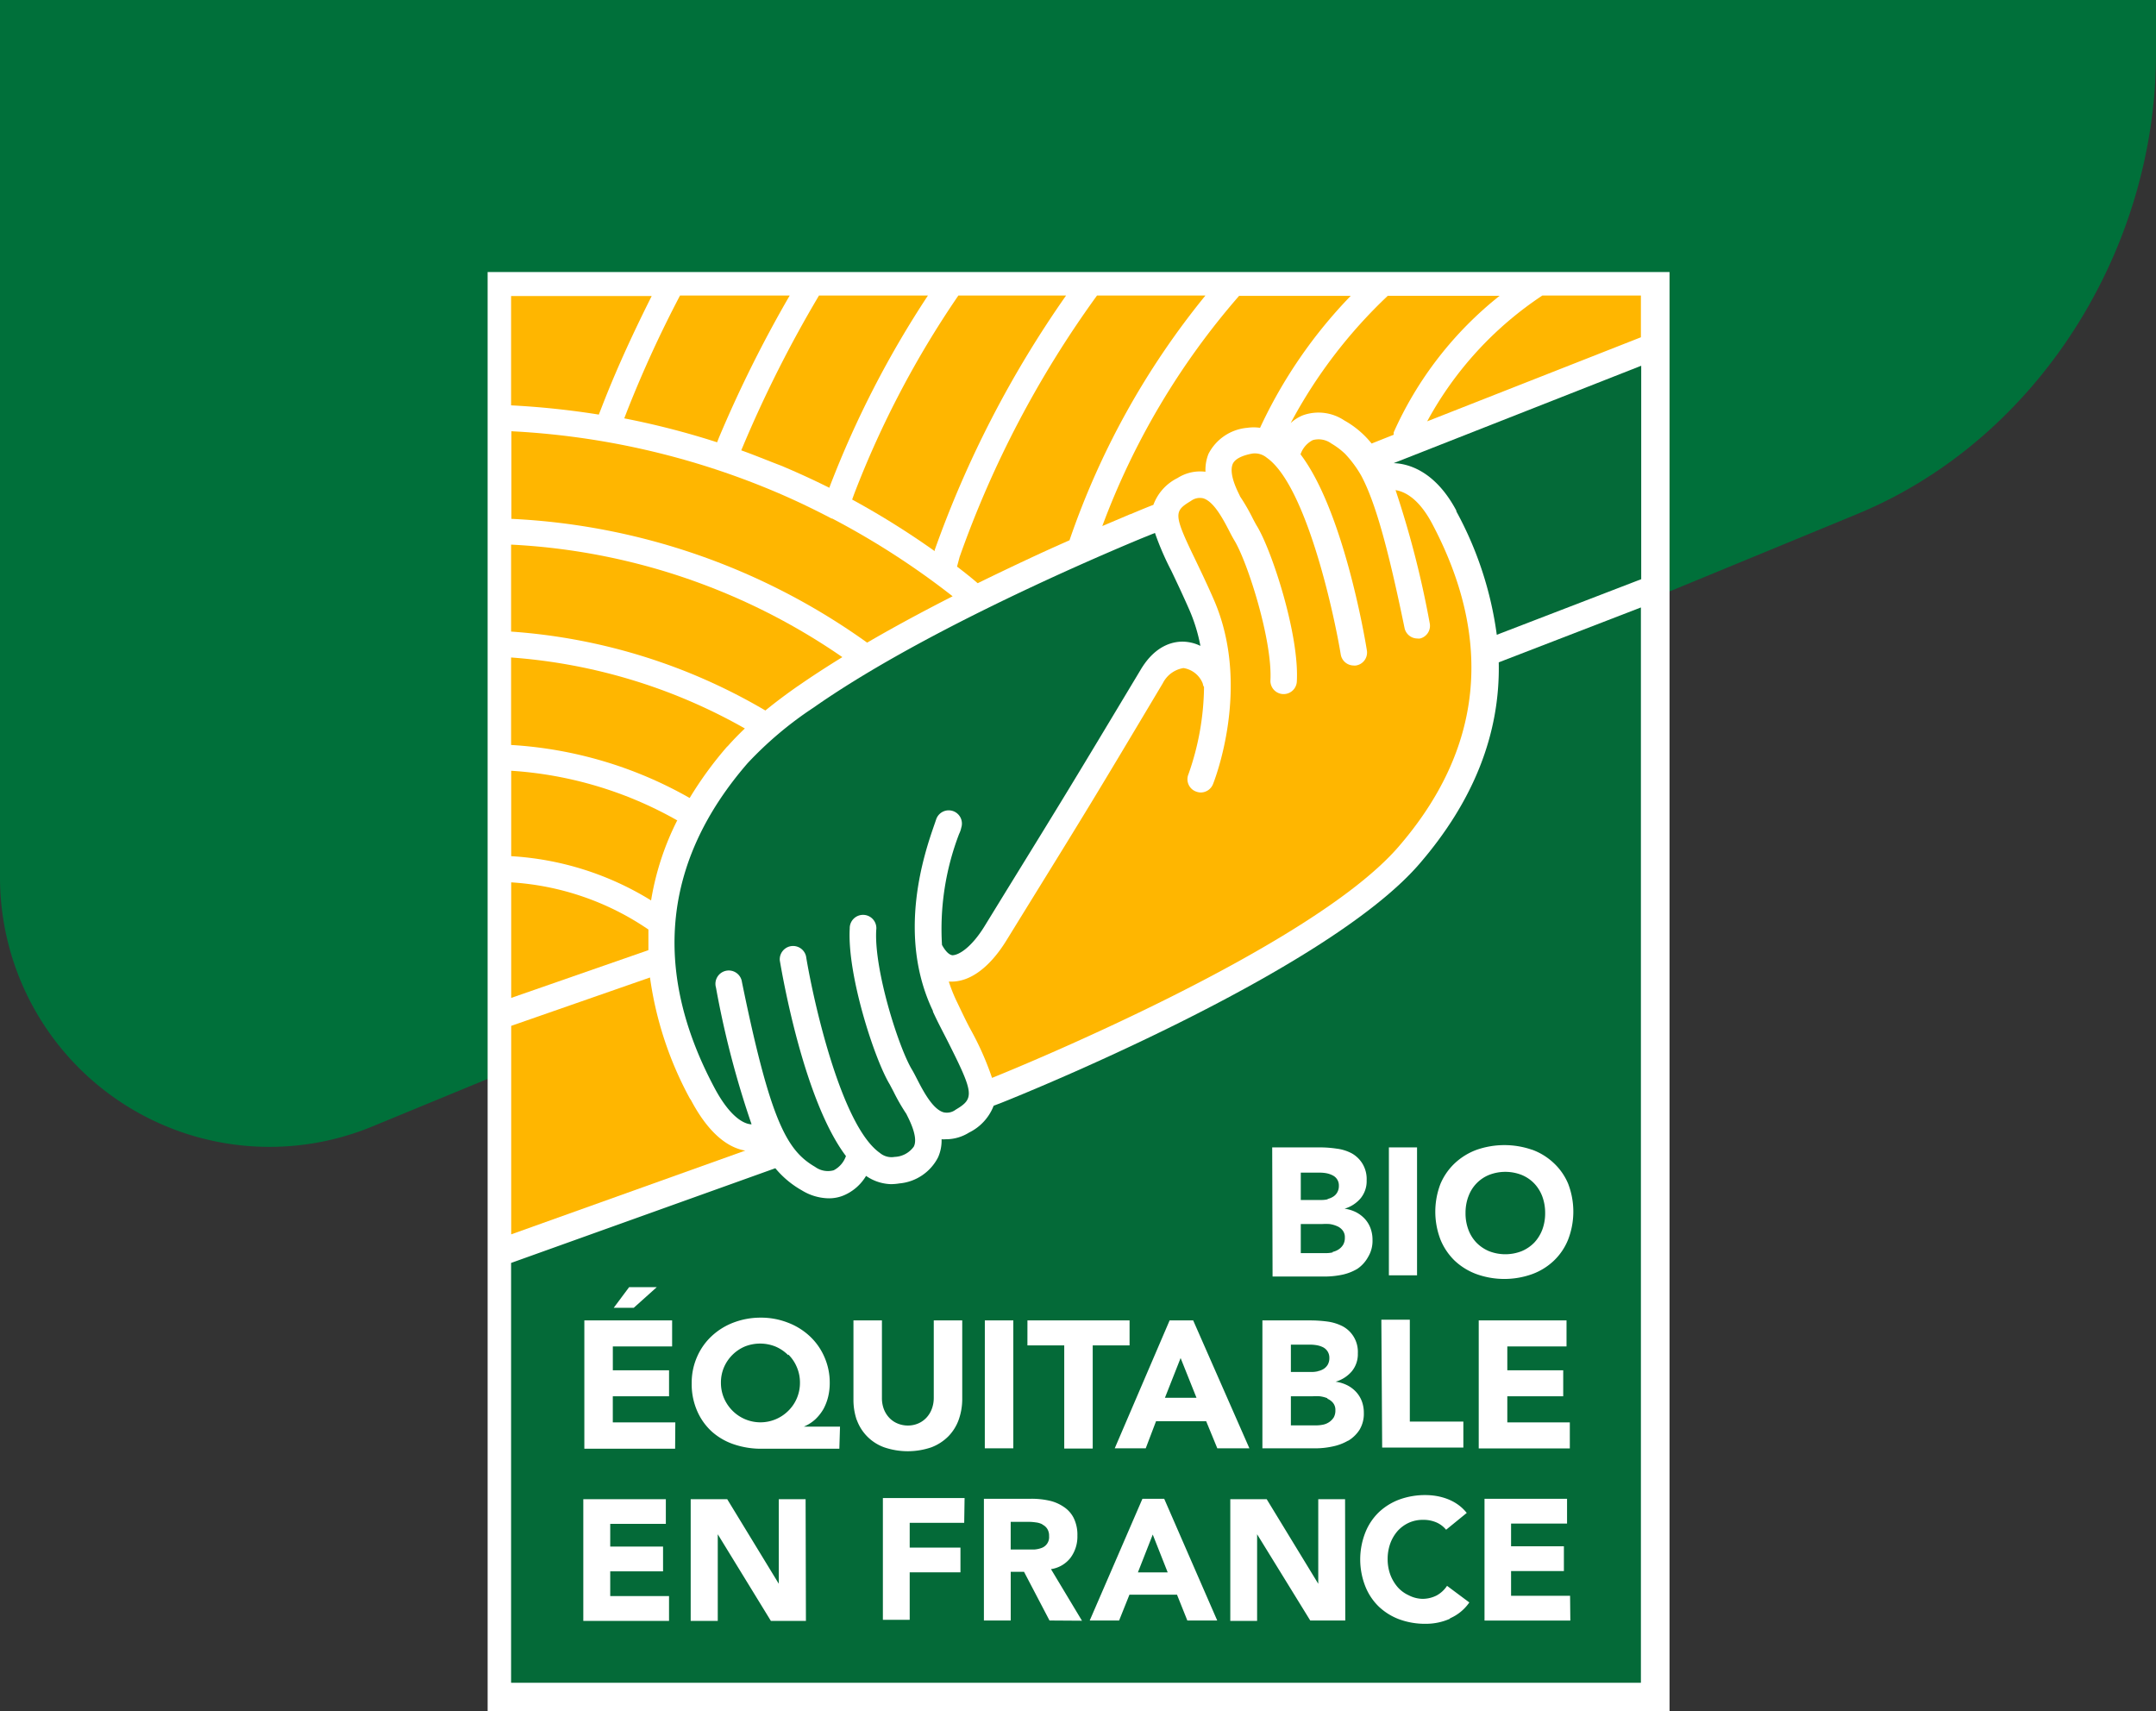 <svg xmlns="http://www.w3.org/2000/svg" width="160" height="126.977" viewBox="0 0 160 126.977">
  <rect x="0" y="0" width="160" height="126.977" fill="#333333" stroke="none"/>
  <g id="logo" transform="translate(-190)">
    <path id="Tracé_31" data-name="Tracé 31" d="M137.813,33.152,27.626,78.6A20,20,0,0,1,0,60.115V-5H160v4c0,14.524-8.76,28.614-22.187,34.152" transform="translate(190 5)" fill="#00703a"/>
    <g id="logo-bioequitable" transform="translate(227.599 21.709)">
      <rect id="Rectangle_56" data-name="Rectangle 56" width="87.711" height="106.789" transform="translate(-1.411 -1.521)" fill="#fff"/>
      <path id="Tracé_1" data-name="Tracé 1" d="M68.47,136.714a1.4,1.4,0,0,0-.5-.145,3.3,3.3,0,0,0-.544-.038H66.12v2.052h1.746a1.954,1.954,0,0,0,.544-.115.85.85,0,0,0,.559-.88.949.949,0,0,0-.138-.544.888.888,0,0,0-.36-.314" transform="translate(-28.714 -45.3)" fill="#046a38"/>
      <path id="Tracé_2" data-name="Tracé 2" d="M96.606,109.725a1.316,1.316,0,0,0,.452-.191,1.094,1.094,0,0,0,.329-.345,1.01,1.01,0,0,0,.123-.521.811.811,0,0,0-.168-.544,1.018,1.018,0,0,0-.421-.314,2.089,2.089,0,0,0-.551-.153,4.649,4.649,0,0,0-.544,0H94.24v2.159h1.876a2.184,2.184,0,0,0,.49-.054" transform="translate(-35.306 -38.529)" fill="#046a38"/>
      <path id="Tracé_3" data-name="Tracé 3" d="M43.014,120.1a2.963,2.963,0,0,0-.926-.628,3.062,3.062,0,0,0-2.3,0A2.947,2.947,0,0,0,38.26,121a2.879,2.879,0,0,0-.23,1.148,2.909,2.909,0,0,0,.23,1.156,3,3,0,0,0,.628.926,2.927,2.927,0,0,0,4.149,0,2.87,2.87,0,0,0,.628-.926,2.909,2.909,0,0,0,.23-1.156,2.878,2.878,0,0,0-.23-1.148,2.825,2.825,0,0,0-.628-.934" transform="translate(-22.128 -41.248)" fill="#046a38"/>
      <path id="Tracé_4" data-name="Tracé 4" d="M82.234,120.65,81.07,123.6h2.343Z" transform="translate(-32.218 -41.577)" fill="#046a38"/>
      <path id="Tracé_5" data-name="Tracé 5" d="M96.23,104.632a1.293,1.293,0,0,0,.421-.176.865.865,0,0,0,.3-.322.934.934,0,0,0,.115-.482.819.819,0,0,0-.452-.766,1.713,1.713,0,0,0-.459-.161,2.717,2.717,0,0,0-.49-.046H94.24v2.029h1.531a2,2,0,0,0,.475-.054" transform="translate(-35.306 -37.364)" fill="#046a38"/>
      <path id="Tracé_6" data-name="Tracé 6" d="M110.417,104.437a3.506,3.506,0,0,0-.207,1.217,3.452,3.452,0,0,0,.207,1.225,2.8,2.8,0,0,0,.6.972,2.848,2.848,0,0,0,.934.635,3.322,3.322,0,0,0,2.427,0,2.848,2.848,0,0,0,.934-.635,2.924,2.924,0,0,0,.6-.972,3.453,3.453,0,0,0,.207-1.225,3.506,3.506,0,0,0-.207-1.217,2.848,2.848,0,0,0-.6-.972,2.733,2.733,0,0,0-.934-.635,3.323,3.323,0,0,0-2.427,0,2.71,2.71,0,0,0-1.531,1.608" transform="translate(-39.05 -37.345)" fill="#046a38"/>
      <path id="Tracé_7" data-name="Tracé 7" d="M95.99,124.5a2.221,2.221,0,0,0-.559-.145,3.575,3.575,0,0,0-.551,0h-1.6v2.159h1.891a2.748,2.748,0,0,0,.5-.054,1.264,1.264,0,0,0,.452-.191,1.2,1.2,0,0,0,.337-.345,1.033,1.033,0,0,0,.123-.528.827.827,0,0,0-.168-.544,1.087,1.087,0,0,0-.421-.314" transform="translate(-35.081 -42.443)" fill="#046a38"/>
      <path id="Tracé_8" data-name="Tracé 8" d="M27.882,78.039A20.257,20.257,0,0,0,17.7,74.54v8.574L27.882,79.57V78.039" transform="translate(-17.362 -30.767)" fill="#ffb600"/>
      <path id="Tracé_9" data-name="Tracé 9" d="M31,92.817a26.366,26.366,0,0,1-3-9.057L17.7,87.35v15.472l17.371-6.216c-1.034-.168-2.58-.965-4.073-3.828" transform="translate(-17.362 -32.928)" fill="#ffb600"/>
      <path id="Tracé_10" data-name="Tracé 10" d="M38.973,52.3c1.034-.72,2.144-1.439,3.3-2.151A47.4,47.4,0,0,0,17.69,41.8v6.454A43.1,43.1,0,0,1,36.561,54.11q1.087-.888,2.412-1.814" transform="translate(-17.36 -23.092)" fill="#ffb600"/>
      <path id="Tracé_11" data-name="Tracé 11" d="M33.752,59.339c.375-.429.812-.88,1.286-1.332A41.2,41.2,0,0,0,17.69,52.74v6.492a30.423,30.423,0,0,1,13.252,3.935,27.492,27.492,0,0,1,2.794-3.828" transform="translate(-17.36 -25.656)" fill="#ffb600"/>
      <path id="Tracé_12" data-name="Tracé 12" d="M30.033,67.41A28.686,28.686,0,0,0,17.7,63.72v6.339a22.2,22.2,0,0,1,10.381,3.284,20.4,20.4,0,0,1,1.952-5.964" transform="translate(-17.362 -28.23)" fill="#ffb600"/>
      <path id="Tracé_13" data-name="Tracé 13" d="M60.92,37.769c.528.406,1.056.819,1.531,1.233,2.457-1.2,4.792-2.3,6.814-3.185A58.9,58.9,0,0,1,79.355,17.65H71.309a76.267,76.267,0,0,0-10.2,19.407Z" transform="translate(-27.495 -17.43)" fill="#ffb600"/>
      <path id="Tracé_14" data-name="Tracé 14" d="M50.448,43.044a58.665,58.665,0,0,0-8.919-5.757h-.046c-1.462-.766-2.955-1.478-4.486-2.113A57.716,57.716,0,0,0,17.72,30.81v6.5a49.325,49.325,0,0,1,26.4,9.187c2.059-1.2,4.218-2.358,6.339-3.437" transform="translate(-17.367 -20.515)" fill="#ffb600"/>
      <path id="Tracé_15" data-name="Tracé 15" d="M93.28,27.112a2.924,2.924,0,0,1,.9-.567,3.437,3.437,0,0,1,3.062.383,6.89,6.89,0,0,1,2.029,1.715l1.638-.651v-.176a26.963,26.963,0,0,1,7.862-10.136h-8.3a36.748,36.748,0,0,0-7.2,9.432" transform="translate(-35.081 -17.437)" fill="#ffb600"/>
      <path id="Tracé_16" data-name="Tracé 16" d="M106.49,26.99l15.863-6.239v-3.1h-7.311a26.129,26.129,0,0,0-8.551,9.34" transform="translate(-38.178 -17.43)" fill="#ffb600"/>
      <path id="Tracé_17" data-name="Tracé 17" d="M77.075,33.895c.85-.36,1.439-.6,1.715-.7a3.606,3.606,0,0,1,1.791-1.99,3.116,3.116,0,0,1,2.075-.467,3.223,3.223,0,0,1,.222-1.324,3.583,3.583,0,0,1,2.879-1.937,3.292,3.292,0,0,1,.949,0,35.675,35.675,0,0,1,6.729-9.792H85.151A55.258,55.258,0,0,0,75,34.767l2.09-.888" transform="translate(-30.795 -17.437)" fill="#ffb600"/>
      <path id="Tracé_18" data-name="Tracé 18" d="M24.557,25.585c1.064-2.71,2.3-5.359,3.568-7.885H17.69v8.115A61.169,61.169,0,0,1,24.2,26.5Z" transform="translate(-17.36 -17.442)" fill="#ffb600"/>
      <path id="Tracé_19" data-name="Tracé 19" d="M28.66,26.768a59.715,59.715,0,0,1,6.89,1.776l.145-.367A92.907,92.907,0,0,1,40.94,17.65H32.8a86.872,86.872,0,0,0-3.927,8.567Z" transform="translate(-19.932 -17.43)" fill="#ffb600"/>
      <path id="Tracé_20" data-name="Tracé 20" d="M40,29.141c.988.352,1.975.766,2.947,1.133q1.83.766,3.59,1.646l.069-.191a73.356,73.356,0,0,1,7.25-14.079H45.772a90.741,90.741,0,0,0-5.665,11.238Z" transform="translate(-22.59 -17.43)" fill="#ffb600"/>
      <path id="Tracé_21" data-name="Tracé 21" d="M50.75,32.793a60.834,60.834,0,0,1,6.125,3.828v-.077A78.73,78.73,0,0,1,66.628,17.65H58.635A71.121,71.121,0,0,0,50.9,32.379Z" transform="translate(-25.11 -17.43)" fill="#ffb600"/>
      <path id="Tracé_22" data-name="Tracé 22" d="M95.1,46.374a1.018,1.018,0,0,1-.214,0,.98.98,0,0,1-.942-.766c-1.271-6.178-2.212-9.432-3.215-11.315a8.42,8.42,0,0,0-1.2-1.623,5.534,5.534,0,0,0-1.018-.766,1.608,1.608,0,0,0-1.378-.253,1.86,1.86,0,0,0-.911,1.056h0c3.131,4.126,4.731,13.336,4.923,14.546a.972.972,0,0,1-.812,1.125.764.764,0,0,1-.184,0,.98.98,0,0,1-.942-.819c-.566-3.407-2.634-12.594-5.489-14.6a1.378,1.378,0,0,0-1.095-.306c-.766.145-1.271.406-1.432.766-.345.842.521,2.3.544,2.412a14.391,14.391,0,0,1,.957,1.661c.115.214.214.406.3.544,1.1,1.807,3.154,8.069,2.955,11.545a.981.981,0,0,1-1.96-.069c.168-2.963-1.692-8.8-2.672-10.412-.1-.168-.23-.4-.367-.674-.429-.827-1.141-2.22-1.952-2.457a1.1,1.1,0,0,0-.9.191c-1.256.766-1.34.942.3,4.325.413.865.888,1.845,1.4,3.024,2.787,6.423.046,13.382-.069,13.673a.988.988,0,0,1-.934.62,1.118,1.118,0,0,1-.344-.077.972.972,0,0,1-.544-1.278,19.974,19.974,0,0,0,1.156-6.484c-.077-.077-.069-.191-.115-.3a1.845,1.845,0,0,0-1.409-1.095,2.08,2.08,0,0,0-1.531,1.118c-5.137,8.613-5.589,9.348-9.952,16.406L64.4,68.774c-1.24,2.013-2.687,3.062-4.073,3.062H60.12a11.964,11.964,0,0,0,.536,1.363c.413.857.766,1.623,1.141,2.3a21.61,21.61,0,0,1,1.531,3.483c1.531-.612,23.633-9.615,30.156-17.141,6.262-7.227,7.1-15.311,2.5-24-.98-1.845-2.013-2.366-2.71-2.48a71.723,71.723,0,0,1,2.534,9.868.972.972,0,0,1-.766,1.156" transform="translate(-27.307 -20.699)" fill="#ffb600"/>
      <path id="Tracé_23" data-name="Tracé 23" d="M95.286,121.318a1.256,1.256,0,0,0,.429-.168.95.95,0,0,0,.306-.322.98.98,0,0,0,.115-.482.88.88,0,0,0-.13-.49.9.9,0,0,0-.329-.306,1.706,1.706,0,0,0-.459-.153,2.946,2.946,0,0,0-.505-.046H93.28v2.029h1.531a1.958,1.958,0,0,0,.475-.054" transform="translate(-35.081 -41.272)" fill="#046a38"/>
      <path id="Tracé_24" data-name="Tracé 24" d="M85.075,66.945C78.047,75.052,55.042,84.27,54.07,84.652l-.567.214a3.69,3.69,0,0,1-1.822,1.99,3.223,3.223,0,0,1-1.738.5,2.076,2.076,0,0,1-.306,0,3.062,3.062,0,0,1-.26,1.34,3.575,3.575,0,0,1-2.871,1.937,3.829,3.829,0,0,1-.651.054,3.415,3.415,0,0,1-1.822-.612,3.529,3.529,0,0,1-1.677,1.455,2.825,2.825,0,0,1-1.164.207,3.92,3.92,0,0,1-1.914-.582A7.035,7.035,0,0,1,37.3,89.506L17.69,96.534v31.159h83.845V47.89L90.985,51.963c.115,5.282-1.853,10.289-5.91,14.982M26.448,98.333H28.5l-1.707,1.531H25.307ZM29.411,123.1H23.049v-9.034h6.125V115.9H25.047v1.684h3.92v1.837h-3.92v1.837h4.364Zm.452-12.777H23.126V100.8H29.64v1.929h-4.4V104.5h4.172v1.929H25.238v1.937h4.639ZM39.57,123.1h-2.6l-3.943-6.431h0V123.1H31.018v-9.034h2.71l3.828,6.278h0v-6.278h1.99Zm2.48-12.777H36.3a6.285,6.285,0,0,1-2.082-.329,4.685,4.685,0,0,1-1.646-.957,4.479,4.479,0,0,1-1.079-1.531,4.953,4.953,0,0,1-.4-2.052,4.762,4.762,0,0,1,.406-1.968,4.593,4.593,0,0,1,1.087-1.531,4.931,4.931,0,0,1,1.623-1,5.62,5.62,0,0,1,2.006-.36,5.459,5.459,0,0,1,2.006.367,4.954,4.954,0,0,1,1.623,1,4.594,4.594,0,0,1,1.087,1.531,4.7,4.7,0,0,1,.406,1.96,4.319,4.319,0,0,1-.115,1,3.828,3.828,0,0,1-.345.911,3.421,3.421,0,0,1-.6.766,2.992,2.992,0,0,1-.857.551H42.1Zm1.3-2.105a4.594,4.594,0,0,1-.253-1.531V100.8h2.113v5.749a2.3,2.3,0,0,0,.138.819,1.937,1.937,0,0,0,.4.651,1.769,1.769,0,0,0,.62.429,1.991,1.991,0,0,0,.766.153,1.937,1.937,0,0,0,.766-.153,1.807,1.807,0,0,0,.612-.429,1.937,1.937,0,0,0,.4-.651,2.3,2.3,0,0,0,.145-.819V100.8h2.113v5.834a4.593,4.593,0,0,1-.26,1.531,3.415,3.415,0,0,1-.766,1.233,3.576,3.576,0,0,1-1.263.819,5.428,5.428,0,0,1-3.506,0,3.376,3.376,0,0,1-2.036-2.052m7.977,7.656H47.271v1.837h3.767v1.837H47.271v3.522h-1.99v-9.034h6.063ZM82.832,87.96h2.09v9.493h-2.09Zm-.559,12.785h2.113v7.564h3.973v1.929H82.334Zm-8.1-12.785H77.71a8.421,8.421,0,0,1,1.24.092,3.239,3.239,0,0,1,1.118.345,2.182,2.182,0,0,1,.8.766,2.2,2.2,0,0,1,.314,1.24,2,2,0,0,1-.452,1.34,2.488,2.488,0,0,1-1.187.766h0a2.686,2.686,0,0,1,.85.26,2.374,2.374,0,0,1,.658.5,2.106,2.106,0,0,1,.421.7,2.434,2.434,0,0,1,.145.857,2.3,2.3,0,0,1-.322,1.256,2.534,2.534,0,0,1-.8.888,3.7,3.7,0,0,1-1.148.444,6.491,6.491,0,0,1-1.263.13H74.2ZM68.309,100.8l4.172,9.493H70.1l-.827-2.013H65.553l-.766,2.013h-2.3l4.073-9.493Zm-12.3,0h7.579v1.853H60.853v7.656H58.74v-7.656H56.007Zm-3.162,0h2.113v9.493H52.845Zm4.8,22.27-1.891-3.613h-.988v3.613h-1.99v-9.034h3.5a6.028,6.028,0,0,1,1.309.13,3.062,3.062,0,0,1,1.087.452,2.151,2.151,0,0,1,.766.842,2.817,2.817,0,0,1,.276,1.317,2.634,2.634,0,0,1-.505,1.631,2.243,2.243,0,0,1-1.455.85l2.3,3.828Zm10.228,0-.766-1.914H63.578l-.766,1.914H60.631l3.912-9.034h1.615l3.935,9.034Zm11.721,0h-2.6l-3.943-6.4h0V123.1h-1.99v-9.034h2.7l3.828,6.278h0v-6.278h1.99Zm.214-13.351a3.737,3.737,0,0,1-1.156.436,6.125,6.125,0,0,1-1.278.138H73.446V100.8h3.575a9.758,9.758,0,0,1,1.248.084,3.506,3.506,0,0,1,1.133.352,2.128,2.128,0,0,1,.812.766,2.166,2.166,0,0,1,.314,1.248,1.991,1.991,0,0,1-.452,1.332,2.48,2.48,0,0,1-1.2.766h0a2.741,2.741,0,0,1,.857.26,2.3,2.3,0,0,1,.666.5,2.12,2.12,0,0,1,.429.7,2.434,2.434,0,0,1,.145.857,2.3,2.3,0,0,1-.322,1.256,2.588,2.588,0,0,1-.842.811m7.571,13.2a4.387,4.387,0,0,1-1.814.383,5.557,5.557,0,0,1-1.952-.329,4.486,4.486,0,0,1-1.531-.949,4.288,4.288,0,0,1-1.011-1.531,5.451,5.451,0,0,1,0-3.935,4.287,4.287,0,0,1,1.011-1.531,4.486,4.486,0,0,1,1.531-.949,5.558,5.558,0,0,1,1.952-.329,4.956,4.956,0,0,1,.8.069,4.4,4.4,0,0,1,.812.222,3.561,3.561,0,0,1,.766.406,3.231,3.231,0,0,1,.666.628l-1.531,1.248a1.929,1.929,0,0,0-.72-.544,2.4,2.4,0,0,0-1-.191,2.487,2.487,0,0,0-1.041.214,2.565,2.565,0,0,0-.827.6,2.946,2.946,0,0,0-.551.926,3.406,3.406,0,0,0-.2,1.164,3.352,3.352,0,0,0,.2,1.171,3.063,3.063,0,0,0,.544.919,2.427,2.427,0,0,0,.811.6,2.336,2.336,0,0,0,1,.268,2.3,2.3,0,0,0,1.087-.253,2.174,2.174,0,0,0,.766-.712l1.654,1.233a3.369,3.369,0,0,1-1.455,1.187M95.77,104.5v1.929H91.621v1.937H96.26V110.3H89.5v-9.5h6.515v1.929H91.621V104.5Zm.528,18.573H89.929v-9.034h6.125v1.837H91.9v1.684h3.92V119.4H91.9v1.837h4.379ZM93.45,88.128a4.677,4.677,0,0,1,1.623,1,4.425,4.425,0,0,1,1.064,1.531,5.772,5.772,0,0,1,0,4.134,4.456,4.456,0,0,1-1.064,1.577,4.663,4.663,0,0,1-1.623,1,6.125,6.125,0,0,1-4.1,0,4.77,4.77,0,0,1-1.631-1A4.594,4.594,0,0,1,86.66,94.8a5.772,5.772,0,0,1,0-4.134,4.524,4.524,0,0,1,1.064-1.531,4.785,4.785,0,0,1,1.631-1,6.262,6.262,0,0,1,4.1,0" transform="translate(-17.36 -24.519)" fill="#046a38"/>
      <path id="Tracé_25" data-name="Tracé 25" d="M107.879,35.239a26.359,26.359,0,0,1,3.016,9.187L121.614,40.3V24.46L103.24,31.687c1.378.046,3.238.842,4.67,3.552" transform="translate(-37.416 -19.026)" fill="#046a38"/>
      <path id="Tracé_26" data-name="Tracé 26" d="M52.707,76.136c-2.718-5.68-.6-11.774.092-13.78.061-.168.107-.314.145-.421a.981.981,0,1,1,1.868.6,1.878,1.878,0,0,1-.161.467,19.736,19.736,0,0,0-1.271,8.237c.184.337.459.72.766.766.5,0,1.439-.612,2.381-2.136l1.646-2.679c4.341-7.043,4.792-7.778,9.952-16.375,1.141-1.922,2.557-2.128,3.3-2.075a3.123,3.123,0,0,1,1.133.306,12.471,12.471,0,0,0-.8-2.626c-.5-1.141-.957-2.105-1.363-2.955a21.038,21.038,0,0,1-1.21-2.8L68.11,41.1c-4.762,1.983-16.666,7.2-24.268,12.532a27.094,27.094,0,0,0-4.892,4.126c-6.262,7.227-7.1,15.311-2.5,24,1.355,2.588,2.488,2.794,2.8,2.794A68.9,68.9,0,0,1,36.607,74.4a.988.988,0,1,1,1.929-.4c2.113,10.32,3.33,12.494,5.428,13.711a1.608,1.608,0,0,0,1.378.253,1.876,1.876,0,0,0,.911-1.056h0c-3.116-4.126-4.708-13.344-4.907-14.507a.988.988,0,0,1,1.945-.322c.551,3.376,2.626,12.586,5.474,14.592a1.347,1.347,0,0,0,1.1.3,1.83,1.83,0,0,0,1.424-.766c.39-.766-.513-2.3-.544-2.412a14.4,14.4,0,0,1-.957-1.661l-.291-.551c-1.11-1.83-3.162-8.084-2.963-11.568a.988.988,0,1,1,1.967.115c-.176,2.963,1.684,8.8,2.672,10.4.1.168.222.406.36.674.429.834,1.148,2.228,1.96,2.457a1.072,1.072,0,0,0,.9-.191c1.4-.827,1.363-1.2-.536-4.976-.345-.689-.766-1.462-1.148-2.3" transform="translate(-21.073 -22.824)" fill="#046a38"/>
      <path id="Tracé_27" data-name="Tracé 27" d="M78.45,140.57h2.212l-1.11-2.81Z" transform="translate(-31.604 -45.588)" fill="#046a38"/>
      <rect id="Rectangle_57" data-name="Rectangle 57" width="87.711" height="106.789" transform="translate(-1.599 -1.709)" fill="none"/>
    </g>
  </g>
</svg>

